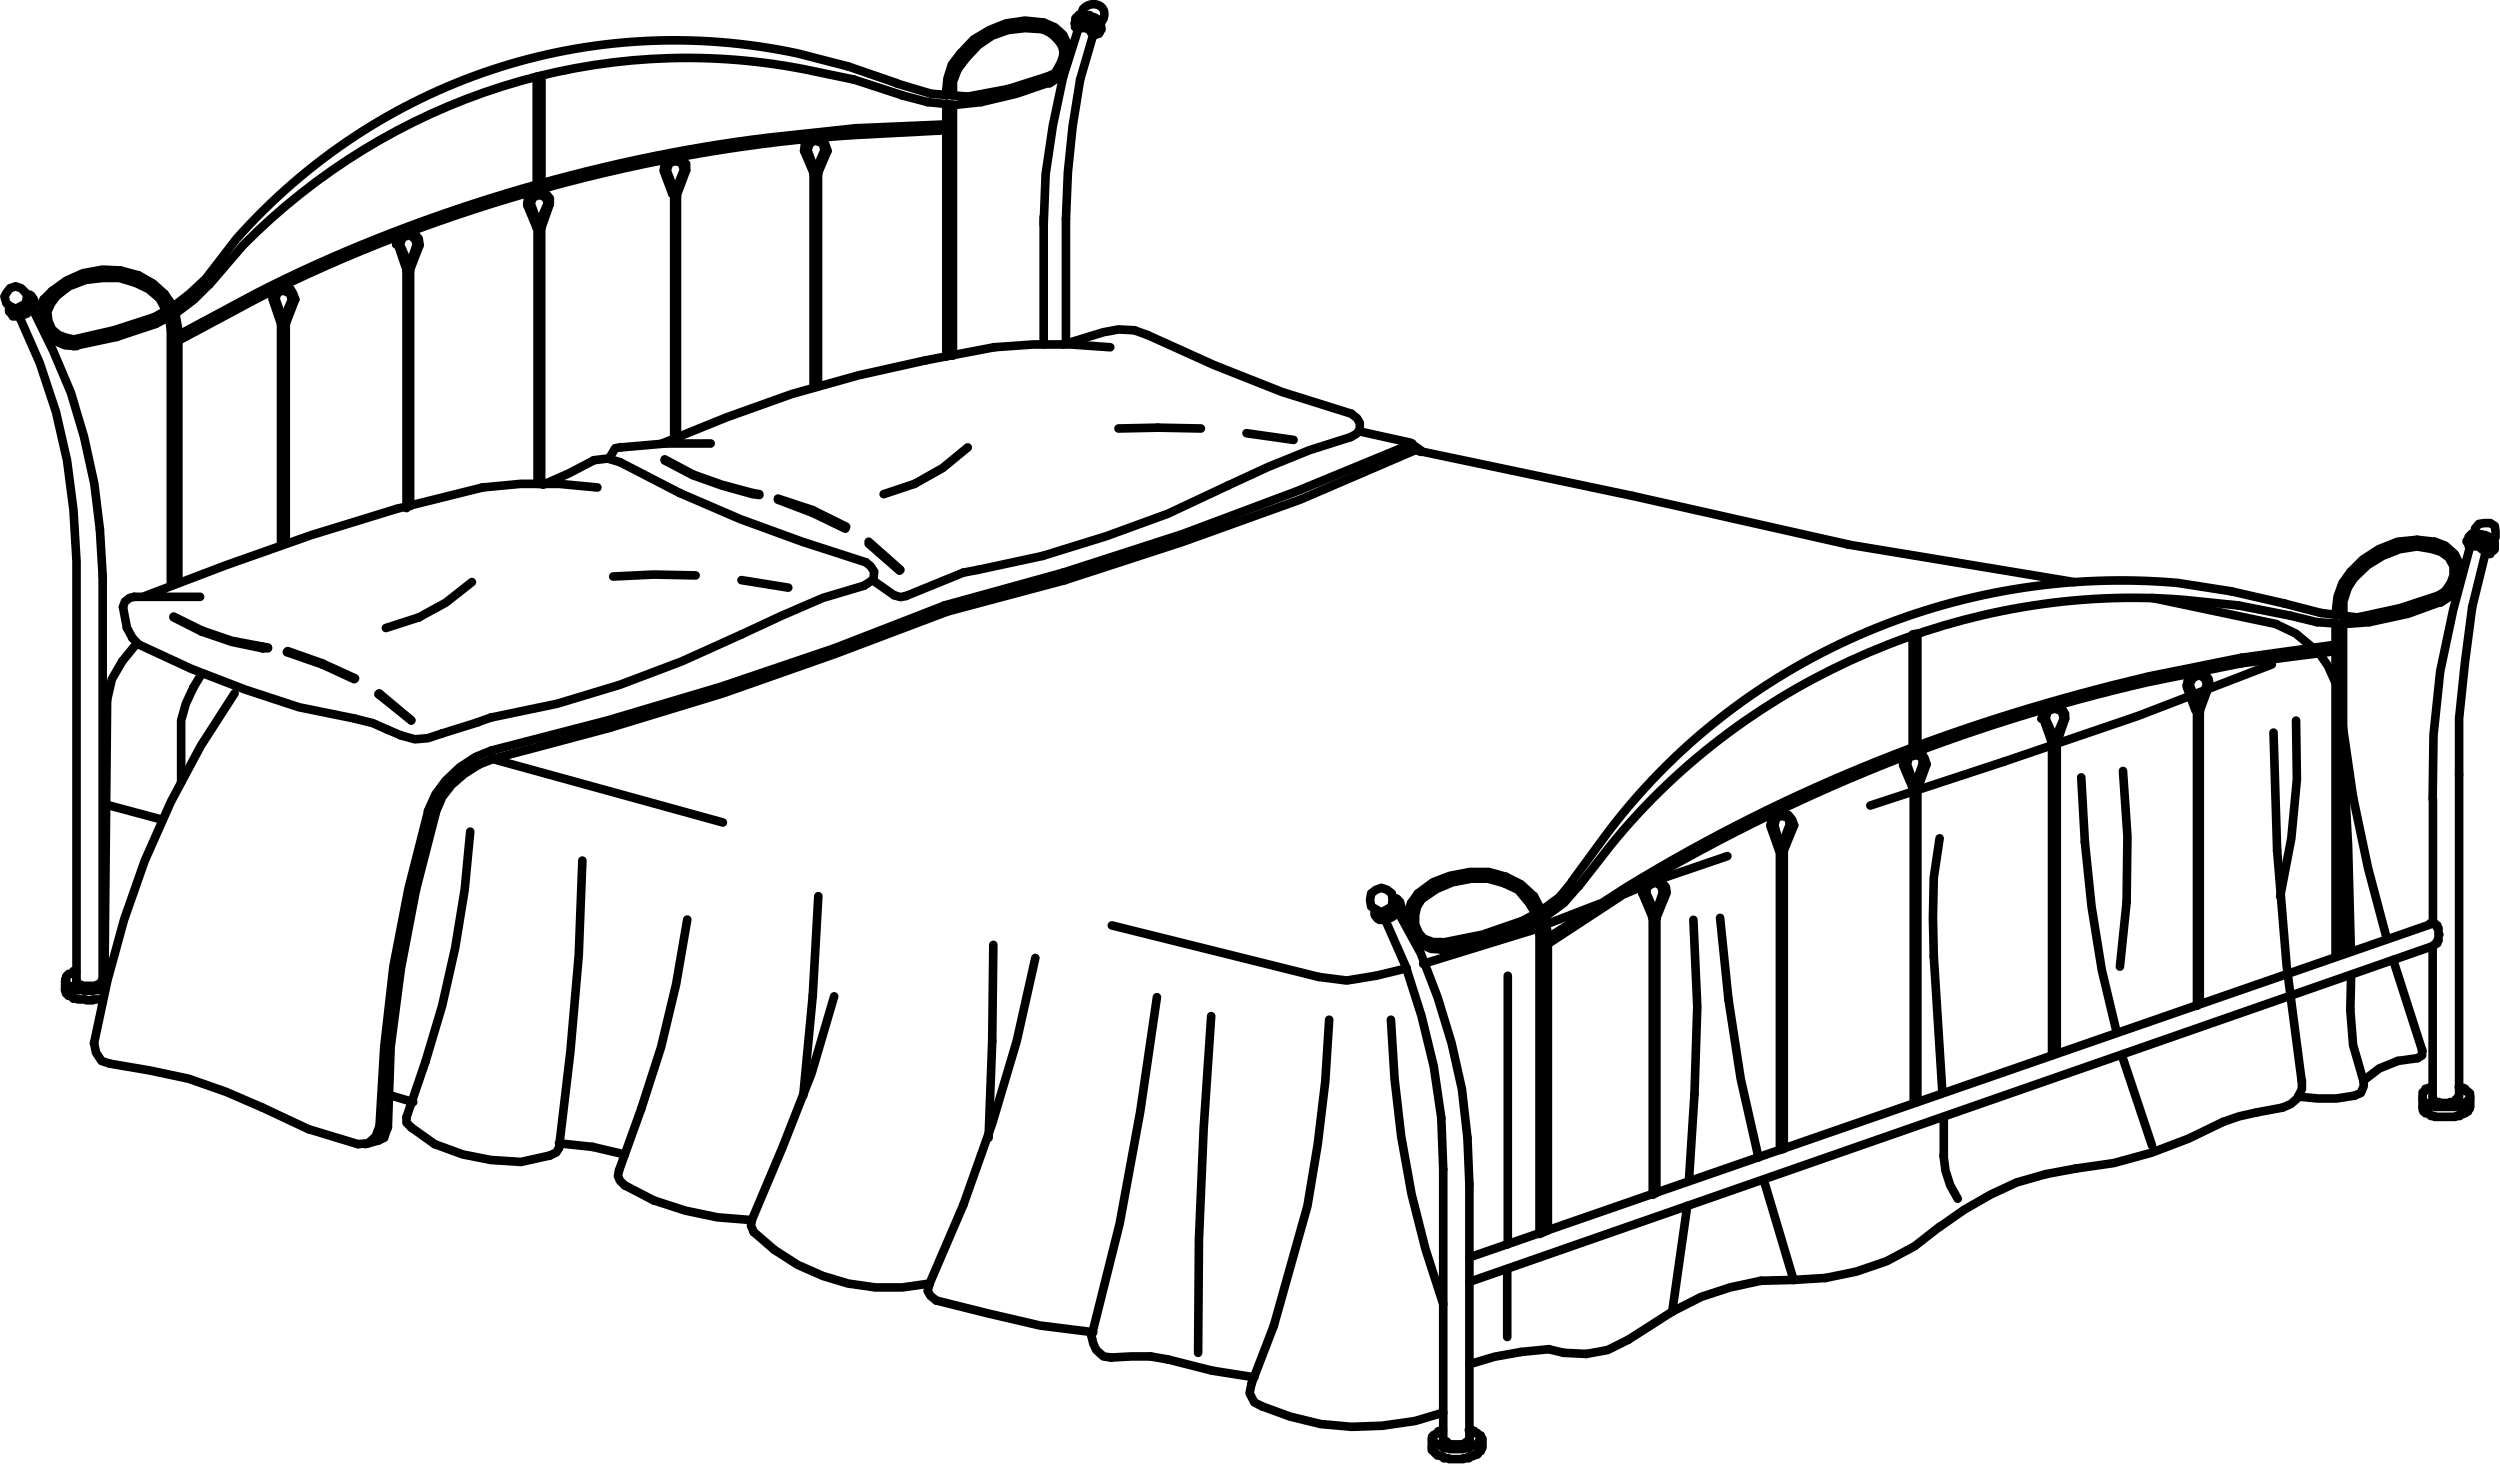 <?xml version="1.0" encoding="UTF-8"?><svg id="Livello_1" xmlns="http://www.w3.org/2000/svg" viewBox="0 0 89.85 52.61"><defs><style>.cls-1{fill:none;stroke:#000;stroke-linecap:round;stroke-linejoin:round;stroke-width:.31px;}</style></defs><line class="cls-1" x1="53.28" y1="51.71" x2="53.28" y2="52.02"/><line class="cls-1" x1="51.46" y1="52.02" x2="51.46" y2="51.71"/><path class="cls-1" d="M51.86,51.41h-.07l-.07,.03h-.03l-.03,.07h-.03v.03h-.03l-.07,.03v.03h-.03v.03h-.03v.13h.03v.03h.03v.07h.07v.03h.03v.03h.03l.03,.03h.1v.03h.1v.07h.2v.03h.5v-.03h.2v-.07h.13v-.03h.07v-.03h.1v-.03h.03v-.03h.03v-.07h.07v-.07h.03v-.03h-.03v-.1h-.07v-.03h-.03v-.03h-.03v-.03h-.1v-.07h-.07v-.03h-.13"/><path class="cls-1" d="M51.46,52.02v.1h.04v.03l.03,.03,.07,.07h.03v.03h.03v.03h.13v.03h.07l.03,.07h.17l.03,.03h.5v-.03h.2v-.07h.13v-.03h.07v-.03h.1v-.03h.03v-.07h.03v-.03h.07v-.07h.03v-.07"/><line class="cls-1" x1="52.81" y1="46.07" x2="87.44" y2="34"/><line class="cls-1" x1="87.44" y1="33.19" x2="52.81" y2="45.19"/><line class="cls-1" x1="80.55" y1="23.84" x2="83.94" y2="23.4"/><path class="cls-1" d="M80.55,23.84l-3.33,.67c-6.74,1.55-12.82,4.02-18.76,7.56l-2.82,1.85"/><line class="cls-1" x1="80.55" y1="23.64" x2="83.94" y2="23.17"/><path class="cls-1" d="M80.55,23.64l-3.33,.67c-6.79,1.61-12.79,3.93-18.76,7.57l-2.82,1.82"/><line class="cls-1" x1="80.45" y1="21.76" x2="82.33" y2="22.13"/><path class="cls-1" d="M80.45,21.76l-1.95-.2c-7.74-.63-15.68,2.76-20.58,8.78l-1.18,1.51"/><line class="cls-1" x1="80.18" y1="21.25" x2="82.1" y2="21.69"/><path class="cls-1" d="M80.18,21.25l-1.92-.3c-7.93-.69-15.82,2.7-20.58,9.11l-1.18,1.61"/><polyline class="cls-1" points="55.63 33.59 55.63 44.22 55.33 44.35 55.33 33.59"/><line class="cls-1" x1="52.74" y1="40.89" x2="52.81" y2="42.57"/><polyline class="cls-1" points="52.74 40.89 52.54 39.14 52.17 37.49 51.67 35.85 51.06 34.26 50.25 32.78"/><line class="cls-1" x1="51.8" y1="40.18" x2="51.87" y2="42.03"/><polyline class="cls-1" points="51.8 40.18 51.53 38.33 51.09 36.52 50.52 34.73 49.78 33.05"/><polyline class="cls-1" points="59.53 33.02 59.53 42.87 59.4 42.94 59.4 33.02"/><polyline class="cls-1" points="64.11 30.6 64.11 41.29 63.97 41.33 63.97 30.6"/><line class="cls-1" x1="52.81" y1="42.57" x2="52.81" y2="51.72"/><line class="cls-1" x1="51.87" y1="51.72" x2="51.87" y2="42.03"/><path class="cls-1" d="M51.87,51.72v.03h.03v.03l.07,.03h.03v.07h.07v.03h.54v-.03h.1v-.07h.07v-.03h.04v-.07"/><polyline class="cls-1" points="54.73 33.09 55.4 32.72 56.04 32.25 56.51 31.68"/><line class="cls-1" x1="55.53" y1="32.95" x2="54.79" y2="33.36"/><polyline class="cls-1" points="55.53 32.95 56.21 32.45 56.74 31.84"/><line class="cls-1" x1="55.13" y1="32.21" x2="55.4" y2="32.72"/><polyline class="cls-1" points="55.13 32.21 54.66 31.78 54.12 31.51"/><polyline class="cls-1" points="55.53 32.99 55.63 33.59 55.33 33.59 55.3 33.09 55.2 32.85 54.93 32.42 54.56 31.98 54.05 31.74"/><polyline class="cls-1" points="50.32 32.42 50.35 32.58 50.32 32.42 50.15 32.28 50.05 32.35 50.02 32.11 49.85 31.98 49.65 31.91 49.45 31.98 49.28 32.11 49.24 32.35 49.28 32.58 49.45 32.68 49.65 32.79 49.85 32.68 50.02 32.58 50.05 32.35"/><line class="cls-1" x1="50.93" y1="32.58" x2="51.09" y2="32.32"/><polyline class="cls-1" points="50.93 32.58 50.86 32.89 50.86 33.22 50.99 33.53 51.16 33.73 51.5 33.86 51.83 33.86"/><line class="cls-1" x1="50.72" y1="32.45" x2="50.96" y2="32.11"/><polyline class="cls-1" points="50.72 32.45 50.56 32.85 50.59 33.26 50.76 33.69 51.06 33.93 51.43 34.1 51.87 34.13"/><polyline class="cls-1" points="49.41 32.89 49.41 32.72 49.41 32.89 49.51 33.02 49.58 33.02 49.58 33.06 49.78 33.06 49.82 33.02 49.88 33.02 49.88 32.99 49.98 32.99 50.02 32.95 50.05 32.95 50.05 32.89 50.15 32.89 50.15 32.85 50.19 32.85 50.19 32.82 50.22 32.82 50.22 32.79 50.25 32.79 50.25 32.68 50.32 32.68 50.32 32.62 50.35 32.62 50.35 32.58"/><polyline class="cls-1" points="49.41 32.68 49.41 32.85 49.45 32.89 49.48 32.89 49.48 32.95 49.68 32.95 49.68 32.89 49.82 32.89 49.82 32.85 49.88 32.85 49.88 32.82 49.98 32.82 49.98 32.79 50.02 32.79 50.05 32.72 50.12 32.72 50.12 32.68 50.15 32.68 50.15 32.65 50.19 32.65 50.19 32.62 50.22 32.58 50.22 32.52 50.25 32.52 50.25 32.35 50.22 32.35 50.22 32.31 50.19 32.31 50.15 32.28 50.05 32.28"/><polyline class="cls-1" points="51.73 33.9 53.28 33.59 54.73 33.09"/><polyline class="cls-1" points="54.05 31.74 53.48 31.58 52.88 31.58 52.2 31.71 51.63 31.95 51.09 32.32"/><polyline class="cls-1" points="51.8 34.13 53.35 33.8 54.79 33.36"/><polyline class="cls-1" points="54.12 31.51 53.51 31.34 52.81 31.34 52.1 31.48 51.5 31.71 50.96 32.11"/><line class="cls-1" x1="59.03" y1="32.11" x2="59.03" y2="32.08"/><polyline class="cls-1" points="59.77 32.08 59.7 31.84 59.5 31.71 59.23 31.84 59.16 32.05"/><rect class="cls-1" x="59.4" y="32.99" width=".13" height=".03"/><polyline class="cls-1" points="59.53 32.99 59.9 32.08 59.87 31.88 59.7 31.68 59.5 31.61 59.23 31.68 59.06 31.84 59.03 32.08"/><polyline class="cls-1" points="59.77 32.05 59.5 32.85 59.4 32.99 59.03 32.11 59.16 32.08 59.5 32.85"/><polyline class="cls-1" points="64 30.47 64.34 29.59 64.48 29.66 64.11 30.57 64.11 30.6"/><polyline class="cls-1" points="63.63 29.69 63.63 29.66 63.63 29.69 63.94 30.57 63.97 30.6 64 30.47 63.77 29.66"/><polyline class="cls-1" points="64.34 29.66 64.27 29.39 64.04 29.32 63.84 29.39 63.77 29.66"/><polyline class="cls-1" points="64.48 29.66 64.41 29.46 64.27 29.29 64.04 29.19 63.84 29.22 63.67 29.39 63.64 29.66"/><line class="cls-1" x1="87.44" y1="28.72" x2="87.44" y2="33.19"/><line class="cls-1" x1="88.38" y1="27.84" x2="88.38" y2="39.41"/><polyline class="cls-1" points="68.91 39.61 68.91 28.42 68.78 28.42 68.78 39.64"/><polyline class="cls-1" points="83.94 34.37 83.94 22.43 84.21 22.43 84.21 34.27"/><polyline class="cls-1" points="79.06 36.08 79.06 25.56 78.96 25.56 78.96 36.15"/><polyline class="cls-1" points="73.92 37.86 73.92 26.73 73.75 26.73 73.75 37.93"/><polyline class="cls-1" points="87.43 39.41 87.43 34 87.47 34 87.47 33.96 87.51 33.96 87.51 33.93 87.54 33.93 87.54 33.9 87.6 33.9 87.6 33.8 87.64 33.8 87.64 33.59 87.67 33.59 87.64 33.59 87.64 33.36 87.6 33.36 87.6 33.26 87.54 33.26 87.54 33.22 87.51 33.22 87.51 33.19 87.33 33.19"/><line class="cls-1" x1="88.78" y1="39.41" x2="88.78" y2="39.78"/><line class="cls-1" x1="87.07" y1="39.78" x2="87.07" y2="39.44"/><path class="cls-1" d="M87.37,39.07h0l-.03,.03h-.07v.03h-.1v.07h-.03v.03h-.03l-.04,.03v.3l.04,.03,.03,.03h.03v.03h.1v.07h.07v.03h.16v.03h.74l.04-.03h.13v-.03h.13v-.07h.06v-.03h.04v-.03h.06v-.03h.03v-.07h.04v-.2h-.04v-.03h-.03v-.03h-.06v-.03h-.04v-.07h-.06v-.03h-.13v-.03h-.04"/><path class="cls-1" d="M87.07,39.75v.13l.03,.07,.04,.03h.03v.03h.1v.03h.06l.04,.07h.13v.03h.74l.03-.03h.13v-.07h.13v-.03h.07v-.03h.03v-.03h.07v-.07h.03v-.03h.03v-.1"/><path class="cls-1" d="M87.43,39.41v.1h.03l.04,.07h.03v.03h.13v.03h.4v-.03h.13v-.03h.07v-.07h.07v-.07h.03v-.03"/><polyline class="cls-1" points="69.24 27.47 69.18 27.27 69.08 27.1 68.87 27 68.61 27.07 68.44 27.21 68.4 27.47"/><polyline class="cls-1" points="69.11 27.47 69.08 27.21 68.87 27.14 68.6 27.21 68.54 27.47 68.81 28.25 68.77 28.38 68.77 28.42 68.77 28.38 68.4 27.51 68.4 27.47"/><polyline class="cls-1" points="68.91 28.38 68.91 28.42 68.91 28.38 69.24 27.47 69.11 27.44 68.81 28.25"/><polyline class="cls-1" points="68.91 26.8 68.91 22.77 68.74 22.8 68.74 26.84"/><polyline class="cls-1" points="79 25.42 79.33 24.58 79.4 24.62 79.07 25.52 79.07 25.56"/><polyline class="cls-1" points="78.59 24.68 78.59 24.62 78.59 24.68 78.9 25.52 78.96 25.56 79 25.42 78.7 24.62"/><polyline class="cls-1" points="74.19 25.79 73.85 26.57 73.92 26.7 74.22 25.83"/><polyline class="cls-1" points="73.92 26.7 73.92 26.73 73.75 26.73 73.75 26.7"/><polyline class="cls-1" points="73.45 25.86 73.38 25.83 73.45 25.86 73.75 26.7 73.85 26.57 73.52 25.83"/><polyline class="cls-1" points="74.19 25.83 74.09 25.56 73.85 25.46 73.59 25.56 73.52 25.83"/><polyline class="cls-1" points="74.22 25.83 74.22 25.66 74.12 25.49 73.96 25.36"/><polyline class="cls-1" points="79.34 24.62 79.24 24.38 79.03 24.25 78.8 24.38 78.7 24.58"/><polyline class="cls-1" points="79.41 24.62 79.38 24.41 79.24 24.21 79.04 24.18 78.8 24.21 78.64 24.38 78.6 24.62"/><polyline class="cls-1" points="89.53 19.84 89.5 19.91 89.32 19.91 89.53 19.84 89.66 19.74 89.66 19.54 89.63 19.47 89.69 19.3 89.69 19.1 89.66 18.9 89.5 18.8 89.29 18.8 89.09 18.83 88.95 19 88.92 19.2 88.82 19.2 88.72 19.3 88.72 19.54 88.79 19.67 88.79 19.64 88.75 19.64 88.75 19.61 88.72 19.61 88.72 19.54"/><line class="cls-1" x1="87.88" y1="21.25" x2="87.61" y2="21.42"/><polyline class="cls-1" points="87.88 21.25 88.08 20.95 88.18 20.68 88.18 20.35 88.01 20.04 87.74 19.84 87.44 19.74"/><polyline class="cls-1" points="87.71 21.66 88.08 21.42 88.35 21.08 88.45 20.72 88.42 20.31 88.22 19.91 87.88 19.61 87.51 19.47"/><polyline class="cls-1" points="84.48 20.55 84.19 20.95 84.01 21.45 83.95 21.99 83.95 21.96 83.95 22.13"/><line class="cls-1" x1="84.38" y1="21.12" x2="84.62" y2="20.75"/><polyline class="cls-1" points="84.38 21.12 84.22 21.62 84.22 22.16 84.22 22.13"/><polyline class="cls-1" points="85.16 22.36 86.54 22.06 87.75 21.62"/><polyline class="cls-1" points="87.45 19.74 86.87 19.64 86.24 19.74 85.63 19.98 85.09 20.31 84.63 20.75"/><line class="cls-1" x1="86.87" y1="19.4" x2="87.51" y2="19.47"/><polyline class="cls-1" points="86.87 19.4 86.17 19.47 85.49 19.74 84.92 20.11 84.48 20.55"/><polyline class="cls-1" points="84.72 22.19 86.24 21.86 87.68 21.39"/><path class="cls-1" d="M88.82,19.2h.37v.03h.13v.03h.07v.03h.06l.04,.07h.03v.03h.03v.03h.07v.03l.03,.07"/><path class="cls-1" d="M88.65,19.47v-.03h.07v-.03h.03v-.03h.4v.03h.13v.03h.07v.03h.03v.07h.1v.03h.03v.03l.04,.03v.03h.06v.13h-.06v.03l-.24,.07v-.1h-.04v-.03h-.03v-.03h-.06l-.04-.07h-.06v-.03h-.31v.03l-.6,2.25-.47,2.22-.24,2.29-.03,2.29"/><line class="cls-1" x1="88.85" y1="21.82" x2="89.32" y2="19.91"/><polyline class="cls-1" points="88.85 21.82 88.59 23.81 88.38 25.82 88.38 27.84"/><line class="cls-1" x1="83.27" y1="22.36" x2="82.33" y2="22.13"/><polyline class="cls-1" points="83.27 22.36 84.22 22.43 85.16 22.36"/><line class="cls-1" x1="83.41" y1="22.03" x2="82.1" y2="21.69"/><line class="cls-1" x1="83.41" y1="22.03" x2="84.72" y2="22.19"/><line class="cls-1" x1="49.45" y1="35.07" x2="50.56" y2="34.8"/><line class="cls-1" x1="58.66" y1="17.82" x2="66.43" y2="19.57"/><line class="cls-1" x1="58.66" y1="17.82" x2="50.86" y2="16.18"/><line class="cls-1" x1="54.66" y1="48.59" x2="55.67" y2="48.49"/><polyline class="cls-1" points="54.66 48.59 53.72 48.76 52.81 49.03"/><polyline class="cls-1" points="39.23 48.02 40.24 43.98 40.98 39.95 41.58 35.84"/><polyline class="cls-1" points="49.99 36.65 50.12 38.77 50.36 40.85 50.73 42.91 51.23 44.89 51.87 46.87"/><line class="cls-1" x1="45.78" y1="47.65" x2="44.98" y2="49.73"/><polyline class="cls-1" points="45.78 47.65 46.99 43.34 47.36 41.12 47.63 38.87 47.77 36.65"/><polyline class="cls-1" points="43.53 36.52 43.26 40.55 43.09 44.55 43.06 48.62"/><polyline class="cls-1" points="27.02 43.85 28.13 41.22 29.17 38.57 29.98 35.81"/><line class="cls-1" x1="23.05" y1="39.84" x2="22.25" y2="42.06"/><polyline class="cls-1" points="23.05 39.84 23.76 37.63 24.3 35.37 24.7 33.05"/><line class="cls-1" x1="35.66" y1="37.42" x2="35.53" y2="40.89"/><line class="cls-1" x1="35.66" y1="37.42" x2="35.7" y2="33.96"/><line class="cls-1" x1="29.21" y1="35.78" x2="28.87" y2="39.37"/><line class="cls-1" x1="29.21" y1="35.78" x2="29.41" y2="32.21"/><line class="cls-1" x1="34.62" y1="43.31" x2="33.41" y2="46.13"/><polyline class="cls-1" points="34.62 43.31 35.66 40.38 36.54 37.42 37.21 34.43"/><line class="cls-1" x1="15.29" y1="38.16" x2="14.61" y2="40.15"/><polyline class="cls-1" points="15.29 38.16 15.89 36.15 16.36 34.06 16.7 31.98 16.9 29.89"/><polyline class="cls-1" points="15.39 29.15 14.68 31.94 14.14 34.73 13.81 37.63 13.64 40.48"/><line class="cls-1" x1="14.95" y1="31.98" x2="15.66" y2="29.22"/><polyline class="cls-1" points="14.95 31.98 14.41 34.8 14.04 37.63 13.94 40.52"/><polyline class="cls-1" points="20.09 41.26 20.5 37.79 20.8 34.33 20.93 30.93"/><polyline class="cls-1" points="9.44 39.81 8.12 39.24 6.78 38.77 5.37 38.47 3.96 38.23"/><line class="cls-1" x1="21.3" y1="41.22" x2="22.45" y2="41.49"/><line class="cls-1" x1="21.3" y1="41.22" x2="20.09" y2="41.09"/><line class="cls-1" x1="15.62" y1="41.12" x2="14.78" y2="40.52"/><polyline class="cls-1" points="15.62 41.12 16.63 41.49 17.64 41.69 18.72 41.76 19.76 41.53"/><polyline class="cls-1" points="14.61 40.35 14.61 40.15 14.61 40.35 14.78 40.52"/><line class="cls-1" x1="11.08" y1="40.58" x2="9.44" y2="39.81"/><line class="cls-1" x1="11.08" y1="40.58" x2="12.86" y2="41.12"/><line class="cls-1" x1="14.04" y1="39.37" x2="14.85" y2="39.61"/><polyline class="cls-1" points="13.23 41.09 12.86 41.12 13.23 41.09 13.5 40.85 13.64 40.48 13.94 40.52 13.87 40.68"/><line class="cls-1" x1="13.6" y1="40.99" x2="13.13" y2="41.12"/><polyline class="cls-1" points="13.6 40.99 13.81 40.89 13.87 40.68"/><polyline class="cls-1" points="19.76 41.53 19.99 41.42 20.09 41.26"/><polyline class="cls-1" points="33.65 46.74 35.53 47.21 37.38 47.64 39.29 47.88"/><line class="cls-1" x1="27.83" y1="44.92" x2="27.09" y2="44.28"/><polyline class="cls-1" points="27.83 44.92 28.67 45.46 29.58 45.86 30.48 46.13 31.46 46.27 32.43 46.27 33.41 46.13"/><polyline class="cls-1" points="26.99 44.05 27.02 43.85 26.99 44.05 27.09 44.28"/><line class="cls-1" x1="23.49" y1="43.14" x2="22.45" y2="42.6"/><polyline class="cls-1" points="23.49 43.14 24.63 43.51 25.78 43.75 27.02 43.85"/><polyline class="cls-1" points="22.21 42.27 22.25 42.06 22.21 42.27 22.28 42.43 22.45 42.6"/><polyline class="cls-1" points="33.41 46.13 33.34 46.4 33.44 46.57 33.65 46.74"/><line class="cls-1" x1="41.35" y1="48.75" x2="41.98" y2="48.86"/><polyline class="cls-1" points="41.35 48.75 40.67 48.75 39.93 48.79"/><polyline class="cls-1" points="39.29 48.28 39.23 48.02 39.29 48.28 39.4 48.52 39.66 48.75 39.93 48.79"/><polyline class="cls-1" points="45.35 50.54 46.36 50.91 47.46 51.18 48.57 51.28 49.68 51.24 50.86 51.07 51.87 50.77"/><polyline class="cls-1" points="44.91 50.07 44.98 49.73 44.91 50.07 45.08 50.4 45.35 50.54"/><line class="cls-1" x1="43.56" y1="49.26" x2="41.98" y2="48.86"/><line class="cls-1" x1="43.56" y1="49.26" x2="45.08" y2="49.5"/><path class="cls-1" d="M34.02,4.68l-3.26,.17c-7.26,.45-15.04,2.59-21.52,5.88l-2.82,1.51"/><line class="cls-1" x1="30.75" y1="4.61" x2="34.02" y2="4.47"/><path class="cls-1" d="M30.75,4.61l-3.16,.34c-6.13,.74-12.86,2.76-18.36,5.58l-2.82,1.51"/><line class="cls-1" x1="30.49" y1="2.39" x2="32.23" y2="2.99"/><path class="cls-1" d="M30.49,2.39l-1.82-.47c-7.49-1.6-15.08,.94-20.17,6.66l-1.14,1.48"/><line class="cls-1" x1="30.69" y1="2.86" x2="32.44" y2="3.43"/><path class="cls-1" d="M30.69,2.86l-1.78-.37c-7.38-1.44-14.89,.99-20.17,6.32l-1.21,1.41"/><polyline class="cls-1" points="17.67 26.97 21.84 25.89 25.91 24.68 29.98 23.3 33.95 21.76"/><line class="cls-1" x1="21.91" y1="26.16" x2="17.74" y2="27.27"/><polyline class="cls-1" points="21.91 26.16 25.98 24.92 30.02 23.5 34.02 21.99"/><line class="cls-1" x1="25.98" y1="29.56" x2="17.67" y2="27.27"/><polyline class="cls-1" points="17.64 25.79 20.03 25.29 22.28 24.61 24.5 23.77 26.65 22.8"/><polyline class="cls-1" points="22.28 16.61 21.84 16.48 21.34 16.54"/><polyline class="cls-1" points="22.11 16.11 22.32 16.07 22.11 16.11 22.01 16.28 21.91 16.44"/><polyline class="cls-1" points="19.46 6.59 19.46 2.73 19.29 2.76 19.29 6.63"/><line class="cls-1" x1="6.21" y1="11.03" x2="5.54" y2="11.4"/><polyline class="cls-1" points="6.21 11.03 6.81 10.56 7.35 10.06"/><line class="cls-1" x1="6.31" y1="11.27" x2="5.6" y2="11.64"/><polyline class="cls-1" points="6.31 11.27 6.98 10.76 7.52 10.22"/><line class="cls-1" x1="14.25" y1="18.29" x2="17.34" y2="17.52"/><polyline class="cls-1" points="14.25 18.29 11.19 19.23 8.13 20.31 5.13 21.45 4.83 21.45 7.19 21.45"/><polyline class="cls-1" points="8.43 24.92 7.22 26.8 6.14 28.82 5.2 30.94 4.46 33.05 3.86 35.24 3.38 37.49"/><polyline class="cls-1" points="5 23.17 6.88 24.04 8.8 24.78 10.75 25.42 12.77 25.83"/><line class="cls-1" x1="6.95" y1="24.71" x2="7.25" y2="24.21"/><polyline class="cls-1" points="6.95 24.71 6.68 25.29 6.51 25.89 6.51 28.11"/><line class="cls-1" x1="7.25" y1="22.7" x2="6.24" y2="22.19"/><polyline class="cls-1" points="7.25 22.7 8.33 23.07 9.44 23.3"/><line class="cls-1" x1="7.25" y1="22.66" x2="6.24" y2="22.16"/><polyline class="cls-1" points="7.25 22.66 8.33 23.03 9.44 23.24"/><line class="cls-1" x1="3.69" y1="20.71" x2="3.69" y2="35.24"/><polyline class="cls-1" points="2.75 35.24 2.75 20.18 2.64 18.33 2.41 16.55 2.01 14.8 1.43 13.05 .69 11.37"/><line class="cls-1" x1="3.59" y1="19.03" x2="3.69" y2="20.71"/><polyline class="cls-1" points="3.59 19.03 3.39 17.39 3.02 15.7 2.55 14.12 1.91 12.61 1.17 11.1"/><polyline class="cls-1" points=".46 11.33 .46 11.37 .69 11.37 .69 11.33 .8 11.33 .8 11.3 .9 11.3 .9 11.27 .97 11.27 .97 11.2 1 11.2 1 11.17 1.1 11.17 1.1 11.13 1.13 11.13 1.13 11.1 1.17 11.03 1.17 11 1.2 11 1.2 10.93 1.27 10.9"/><polyline class="cls-1" points=".33 11 .33 11.17 .36 11.17 .36 11.2 .43 11.2 .43 11.27 .56 11.27 .56 11.2 .73 11.2 .73 11.17 .8 11.17 .8 11.13 .9 11.13 .9 11.1 .93 11.1 .97 11.03 1 11.03 1 11 1.07 11 1.07 10.96 1.1 10.96 1.1 10.9 1.13 10.9 1.13 10.8 1.17 10.8 1.17 10.73 1.13 10.66 1.13 10.63 1.07 10.63 1.07 10.59 .97 10.59"/><polyline class="cls-1" points="6.14 11.87 6.14 21.05 6.41 20.92 6.41 11.87"/><line class="cls-1" x1="4.19" y1="12.11" x2="2.64" y2="12.44"/><line class="cls-1" x1="4.19" y1="12.11" x2="5.6" y2="11.64"/><line class="cls-1" x1="4.09" y1="11.87" x2="2.61" y2="12.21"/><line class="cls-1" x1="4.09" y1="11.87" x2="5.54" y2="11.4"/><polyline class="cls-1" points="4.86 10.16 4.29 9.99 3.69 9.99 3.08 10.06 2.48 10.29 2.04 10.63"/><line class="cls-1" x1="4.33" y1="9.72" x2="4.96" y2="9.89"/><polyline class="cls-1" points="4.33 9.72 3.69 9.69 2.98 9.82 2.38 10.09 1.87 10.46 2.04 10.63 1.84 10.9 1.7 11.2 1.74 11.54 1.87 11.84 2.11 12.04 2.38 12.14 2.71 12.21"/><line class="cls-1" x1="1.57" y1="10.76" x2="1.87" y2="10.46"/><polyline class="cls-1" points="1.57 10.76 1.47 11.17 1.5 11.57 1.67 11.94 1.94 12.24 2.34 12.41 2.75 12.44"/><polygon class="cls-1" points=".97 10.66 .93 10.53 .76 10.36 .56 10.29 .36 10.36 .23 10.53 .16 10.66 .23 10.9 .36 11 .56 11.1 .76 11 .93 10.9 .97 10.66"/><polyline class="cls-1" points=".33 11.03 .33 11.2 .46 11.33"/><polyline class="cls-1" points="1.27 10.9 1.2 10.73 1.07 10.63"/><line class="cls-1" x1="5.91" y1="10.56" x2="6.24" y2="11.03"/><polyline class="cls-1" points="5.91 10.56 5.5 10.19 4.97 9.89"/><line class="cls-1" x1="5.74" y1="10.73" x2="5.97" y2="11.17"/><polyline class="cls-1" points="5.74 10.73 5.34 10.39 4.86 10.16"/><polyline class="cls-1" points="6.08 11.4 6.14 11.87 6.41 11.87 6.31 11.3"/><path class="cls-1" d="M2.74,35.24v.03h.03v.07l.03,.03h.03v.03h.1v.03h.54v-.03h.07v-.03h.03l.07-.03v-.07h.03v-.03"/><line class="cls-1" x1="3.75" y1="35.61" x2="3.85" y2="25.15"/><path class="cls-1" d="M2.34,35.57v.03h.03v.1h.03v.03h.03v.03h.03v.03h.1v.03h.07v.07h.17v.03h.27l.03,.03h.24v-.03h.3v-.03h.03"/><path class="cls-1" d="M2.74,34.9h-.1v.07h-.07v.03h-.1v.03h-.03v.03h-.03v.03h-.03v.1h-.03v.07h.03v.1h.03v.03h.03v.03h.03v.03h.1v.07h.07v.03h.14v.03h.23v.03h.07c.29,.02,.29-.03,.51-.03h.07v-.03h.1"/><line class="cls-1" x1="2.34" y1="35.57" x2="2.34" y2="35.24"/><line class="cls-1" x1="4.39" y1="23.77" x2="4.82" y2="23.24"/><polyline class="cls-1" points="4.39 23.77 4.02 24.41 3.85 25.15"/><line class="cls-1" x1="3.82" y1="28.92" x2="5.83" y2="29.46"/><line class="cls-1" x1="4.76" y1="22.93" x2="4.56" y2="22.56"/><line class="cls-1" x1="4.76" y1="22.93" x2="4.99" y2="23.17"/><line class="cls-1" x1="4.56" y1="22.56" x2="4.42" y2="21.82"/><polyline class="cls-1" points="3.38 37.49 3.45 37.83 3.65 38.13 3.95 38.23"/><polyline class="cls-1" points="4.66 21.49 4.82 21.45 4.66 21.49 4.49 21.62 4.42 21.82"/><line class="cls-1" x1="10.1" y1="19.57" x2="10.1" y2="11.67"/><line class="cls-1" x1="10.27" y1="11.33" x2="10.27" y2="19.54"/><polyline class="cls-1" points="14.61 18.26 14.61 9.72 14.74 9.72 14.74 18.19"/><polyline class="cls-1" points="14.71 9.55 14.98 8.78 15.08 8.81 14.74 9.69 14.74 9.72"/><polyline class="cls-1" points="14.31 8.81 14.24 8.78 14.31 8.81 14.61 9.69 14.61 9.72 14.71 9.55 14.37 8.78"/><polyline class="cls-1" points="14.98 8.78 14.91 8.58 14.71 8.44 14.47 8.54 14.37 8.78"/><polyline class="cls-1" points="15.08 8.81 15.05 8.58 14.91 8.41 14.71 8.34 14.47 8.41 14.34 8.58 14.24 8.78"/><polyline class="cls-1" points="10.51 10.73 10.17 11.5 10.27 11.64 10.61 10.76"/><line class="cls-1" x1="10.27" y1="11.64" x2="10.27" y2="11.67"/><polyline class="cls-1" points="9.8 10.76 9.8 10.73 9.8 10.76 10.1 11.64 10.1 11.67 10.17 11.5 9.9 10.73"/><polyline class="cls-1" points="10.47 10.73 10.44 10.56 10.17 10.43 9.97 10.53 9.9 10.73"/><polyline class="cls-1" points="10.61 10.76 10.54 10.56 10.44 10.39 10.17 10.29 9.97 10.39 9.84 10.56 9.8 10.73"/><polyline class="cls-1" points="19.45 8.21 19.45 17.39 19.32 17.39 19.32 8.21"/><polyline class="cls-1" points="19.76 7.33 19.76 7.13 19.62 6.96 19.38 6.9 19.15 6.93 18.98 7.1 18.95 7.33 18.95 7.37 19.28 8.17"/><line class="cls-1" x1="18.95" y1="7.37" x2="18.95" y2="7.33"/><polyline class="cls-1" points="19.28 8.17 19.32 8.21 19.45 8.21"/><polyline class="cls-1" points="19.69 7.33 19.62 7.1 19.38 7 19.15 7.1 19.08 7.3 19.08 7.33 19.35 8.07 19.69 7.3 19.76 7.33 19.45 8.21"/><line class="cls-1" x1="21.91" y1="16.44" x2="21.91" y2="16.48"/><polyline class="cls-1" points="21.47 17.52 20.09 17.39 18.71 17.39 17.33 17.52"/><polyline class="cls-1" points="19.52 17.42 20.43 17.02 21.33 16.55"/><polyline class="cls-1" points="17.67 26.97 17.1 27.2 16.53 27.57 16.02 28.05 15.65 28.55 15.38 29.15"/><line class="cls-1" x1="15.89" y1="26.36" x2="17.17" y2="25.96"/><line class="cls-1" x1="17.23" y1="27.47" x2="17.74" y2="27.27"/><polyline class="cls-1" points="17.23 27.47 16.69 27.81 16.23 28.21 15.89 28.65 15.65 29.22"/><polyline class="cls-1" points="13.94 26.23 13.4 25.99 12.76 25.83"/><line class="cls-1" x1="13.6" y1="24.95" x2="14.78" y2="25.89"/><line class="cls-1" x1="14.41" y1="26.43" x2="13.94" y2="26.23"/><polyline class="cls-1" points="14.41 26.43 14.91 26.57 15.38 26.53 15.89 26.36"/><line class="cls-1" x1="9.63" y1="23.3" x2="9.43" y2="23.3"/><line class="cls-1" x1="11.58" y1="23.88" x2="12.73" y2="24.41"/><line class="cls-1" x1="11.58" y1="23.88" x2="10.31" y2="23.44"/><line class="cls-1" x1="9.63" y1="23.27" x2="9.43" y2="23.24"/><line class="cls-1" x1="11.58" y1="23.84" x2="12.76" y2="24.38"/><line class="cls-1" x1="11.58" y1="23.84" x2="10.34" y2="23.4"/><line class="cls-1" x1="13.63" y1="24.92" x2="14.78" y2="25.89"/><line class="cls-1" x1="17.16" y1="25.96" x2="17.64" y2="25.79"/><line class="cls-1" x1="15.05" y1="22.19" x2="13.87" y2="22.57"/><polyline class="cls-1" points="15.05 22.19 16.02 21.66 16.96 20.92"/><polyline class="cls-1" points="34.01 12.81 34.01 3.77 34.25 3.77 34.25 12.78"/><line class="cls-1" x1="38.21" y1="2.76" x2="38.75" y2="1.05"/><polyline class="cls-1" points="38.21 2.76 37.84 4.51 37.58 6.26 37.51 8.07"/><line class="cls-1" x1="38.82" y1="2.86" x2="39.29" y2="1.25"/><polyline class="cls-1" points="38.82 2.86 38.55 4.54 38.38 6.19 38.31 7.87"/><line class="cls-1" x1="37.47" y1="19.98" x2="35.15" y2="20.48"/><polyline class="cls-1" points="37.47 19.98 39.76 19.27 41.98 18.46 44.13 17.45"/><polyline class="cls-1" points="39.9 12.48 38.48 12.38 37.14 12.38 35.73 12.48"/><line class="cls-1" x1="38.21" y1="20.58" x2="33.94" y2="21.76"/><polyline class="cls-1" points="38.21 20.58 42.48 19.2 46.59 17.66 50.76 15.94"/><line class="cls-1" x1="38.28" y1="20.85" x2="34.01" y2="21.99"/><polyline class="cls-1" points="38.28 20.85 42.52 19.47 46.72 17.96 50.86 16.18"/><polyline class="cls-1" points="29.4 6.22 29.74 5.42 29.64 5.38 29.3 6.16 29.24 6.22 28.9 5.42 29.03 5.42 29.3 6.16"/><polyline class="cls-1" points="24.6 6.12 24.49 5.85 24.29 5.79 24.06 5.85 23.96 6.12"/><polyline class="cls-1" points="24.66 6.12 24.66 5.89 24.49 5.75 24.29 5.65 24.06 5.69 23.89 5.85 23.86 6.12"/><polyline class="cls-1" points="24.23 7 24.23 15.77 24.33 15.71 24.33 7.07"/><polyline class="cls-1" points="29.24 6.26 29.24 13.92 29.4 13.89 29.4 6.26"/><polygon class="cls-1" points="23.86 6.16 23.86 6.12 23.96 6.12 24.26 6.9 24.16 6.96 23.86 6.16"/><line class="cls-1" x1="24.16" y1="6.96" x2="24.23" y2="7"/><polyline class="cls-1" points="29.4 6.26 29.4 6.22 29.24 6.22 29.24 6.26"/><polyline class="cls-1" points="24.66 6.12 24.33 7 24.33 7.06 24.26 6.89 24.6 6.06"/><polyline class="cls-1" points="29.74 5.42 29.67 5.21 29.57 5.01 29.37 4.95 29.1 5.01 28.93 5.15 28.9 5.42"/><polyline class="cls-1" points="29.64 5.42 29.57 5.15 29.3 5.05 29.1 5.15 29.03 5.38"/><line class="cls-1" x1="24.43" y1="17.72" x2="22.28" y2="16.61"/><polyline class="cls-1" points="24.43 17.72 26.61 18.66 28.83 19.47 31.12 20.21"/><line class="cls-1" x1="33.27" y1="12.95" x2="35.73" y2="12.48"/><polyline class="cls-1" points="33.27 12.95 30.85 13.49 28.46 14.16 26.11 15 23.79 15.94"/><line class="cls-1" x1="29.2" y1="18.33" x2="30.41" y2="18.93"/><line class="cls-1" x1="29.2" y1="18.33" x2="27.96" y2="17.92"/><line class="cls-1" x1="29.2" y1="18.43" x2="30.38" y2="19"/><line class="cls-1" x1="29.2" y1="18.43" x2="27.96" y2="17.96"/><polyline class="cls-1" points="25 20.68 23.49 20.65 22.04 20.72"/><line class="cls-1" x1="23.92" y1="15.94" x2="25.54" y2="15.94"/><line class="cls-1" x1="23.92" y1="15.94" x2="22.31" y2="16.08"/><polyline class="cls-1" points="23.89 16.55 24.9 17.08 25.94 17.45 27.05 17.76 27.29 17.79 27.29 17.76 27.05 17.72"/><line class="cls-1" x1="24.9" y1="17.05" x2="23.89" y2="16.51"/><polyline class="cls-1" points="24.9 17.05 25.94 17.42 27.05 17.72"/><line class="cls-1" x1="26.65" y1="20.85" x2="28.33" y2="21.12"/><line class="cls-1" x1="34.62" y1="20.58" x2="35.15" y2="20.48"/><line class="cls-1" x1="32.87" y1="17.39" x2="31.76" y2="17.76"/><polyline class="cls-1" points="32.87 17.39 33.88 16.82 34.78 16.08"/><polyline class="cls-1" points="32.33 20.51 31.22 19.54 31.22 19.47 32.36 20.48"/><polyline class="cls-1" points="32.36 21.46 32.13 21.39 32.36 21.46 32.56 21.42"/><polyline class="cls-1" points="31.25 20.92 31.05 21.05 31.25 20.92 31.39 20.82 31.42 20.55 31.29 20.35 31.12 20.21"/><line class="cls-1" x1="32.56" y1="21.42" x2="34.62" y2="20.58"/><line class="cls-1" x1="32.13" y1="21.39" x2="31.46" y2="20.92"/><polyline class="cls-1" points="31.05 21.05 29.57 21.49 28.09 22.13 26.65 22.8"/><line class="cls-1" x1="37.51" y1="12.38" x2="37.51" y2="7.8"/><line class="cls-1" x1="38.31" y1="7.87" x2="38.31" y2="12.31"/><line class="cls-1" x1="41.61" y1="15.37" x2="43.16" y2="15.4"/><line class="cls-1" x1="41.61" y1="15.37" x2="40.2" y2="15.4"/><line class="cls-1" x1="40.77" y1="11.87" x2="41.24" y2="12.04"/><polyline class="cls-1" points="40.77 11.87 40.2 11.84 39.66 11.94 38.21 12.38"/><polyline class="cls-1" points="41.24 12.04 43.63 13.12 46.08 14.09 48.57 14.87"/><polyline class="cls-1" points="48.54 15.71 47.06 16.18 45.58 16.78 44.13 17.45"/><polyline class="cls-1" points="48.54 15.71 48.74 15.6 48.87 15.44 48.87 15.2 48.77 15.03 48.57 14.87"/><line class="cls-1" x1="48.84" y1="15.5" x2="50.69" y2="15.91"/><polyline class="cls-1" points="51.06 16.18 51.06 16.24 51.06 16.18 50.86 16.04 50.62 15.91"/><line class="cls-1" x1="46.49" y1="15.81" x2="44.8" y2="15.57"/><line class="cls-1" x1="47.39" y1="35.11" x2="39.96" y2="33.26"/><polyline class="cls-1" points="47.39 35.11 48.4 35.24 49.44 35.07"/><polyline class="cls-1" points="37.51 .81 36.84 .74 36.16 .84 35.56 1.08 34.99 1.42 34.52 1.92"/><polyline class="cls-1" points="35.26 3.67 36.53 3.37 37.81 2.93"/><line class="cls-1" x1="36.23" y1="3.2" x2="34.79" y2="3.47"/><line class="cls-1" x1="36.23" y1="3.2" x2="37.71" y2="2.73"/><polyline class="cls-1" points="37.48 1.05 36.84 1.01 36.23 1.08 35.66 1.28 35.16 1.62 34.72 2.09 34.52 1.92 34.21 2.32 34.05 2.83 34.01 3.27"/><line class="cls-1" x1="34.42" y1="2.49" x2="34.72" y2="2.09"/><polyline class="cls-1" points="34.42 2.49 34.25 2.93 34.25 3.43"/><line class="cls-1" x1="33.47" y1="3.37" x2="32.23" y2="3"/><line class="cls-1" x1="33.47" y1="3.37" x2="34.79" y2="3.47"/><line class="cls-1" x1="34.01" y1="3.43" x2="34.01" y2="3.23"/><line class="cls-1" x1="33.34" y1="3.67" x2="32.43" y2="3.43"/><polyline class="cls-1" points="33.34 3.67 34.31 3.77 35.26 3.67"/><polyline class="cls-1" points="39.49 1.21 39.39 1.21 39.39 1.25 39.29 1.25"/><path class="cls-1" d="M38.79,.54h.37v.07h.14v.03h.07v.03h.03v.03h.1v.03h.03v.07h.03v.07"/><path class="cls-1" d="M38.62,.84l.03-.03v-.07h.03v-.03h.44v.03h.1v.07h.1v.03h.03v.03h.03l.07,.03h.03v.1h.03v.17l-.23,.07v-.07h-.07v-.07h-.03v-.03h-.03v-.03h-.07v-.03h-.34v0h-.07v-.03h-.03v-.1"/><path class="cls-1" d="M39.56,.84l.1-.17c.18-.52-.46-.68-.74-.34l-.07,.2h-.07l-.13,.13v.2"/><polyline class="cls-1" points="39.59 1.05 39.49 1.21 39.59 1.05 39.56 .88"/><line class="cls-1" x1="38.08" y1="2.76" x2="37.71" y2="3"/><polyline class="cls-1" points="38.08 2.76 38.28 2.46 38.42 2.02 38.38 1.62 38.21 1.25 37.91 .98 37.51 .81"/><path class="cls-1" d="M37.64,2.76l.27-.13c.38-.6,.49-.93-.17-1.45l-.27-.13"/><polyline class="cls-1" points="84.62 39.38 84.85 39.28 84.95 39.04 84.95 38.84"/><line class="cls-1" x1="74.93" y1="30.26" x2="74.8" y2="27.94"/><polyline class="cls-1" points="74.93 30.26 75.17 32.58 75.54 34.87 76.07 37.09"/><line class="cls-1" x1="69.86" y1="40.15" x2="69.86" y2="41.53"/><polyline class="cls-1" points="82.03 39.81 82.33 39.68 82.56 39.48 82.73 39.14 82.73 38.84"/><line class="cls-1" x1="62.12" y1="35.91" x2="61.82" y2="32.99"/><polyline class="cls-1" points="62.12 35.91 62.56 38.77 63.2 41.6"/><line class="cls-1" x1="60.64" y1="43.34" x2="60.1" y2="47.14"/><line class="cls-1" x1="54.19" y1="44.72" x2="54.19" y2="35.07"/><polyline class="cls-1" points="82.59 39.41 83.3 39.48 83.97 39.48 84.61 39.38"/><line class="cls-1" x1="65.61" y1="45.93" x2="64.47" y2="46"/><polyline class="cls-1" points="65.61 45.93 66.72 45.7 67.8 45.33 68.81 44.79 69.72 44.08"/><line class="cls-1" x1="56.2" y1="48.62" x2="55.66" y2="48.49"/><line class="cls-1" x1="58.52" y1="48.15" x2="60.1" y2="47.14"/><line class="cls-1" x1="63.29" y1="46.03" x2="64.47" y2="46"/><polyline class="cls-1" points="63.29 46.03 62.18 46.27 61.14 46.61 60.1 47.14"/><line class="cls-1" x1="57.01" y1="48.66" x2="56.2" y2="48.62"/><polyline class="cls-1" points="57.01 48.66 57.78 48.52 58.52 48.15"/><polyline class="cls-1" points="74.59 42 75.97 41.8 77.32 41.43 78.66 40.92 79.9 40.32"/><polyline class="cls-1" points="69.85 41.53 69.92 42.07 70.09 42.6 70.36 43.08"/><line class="cls-1" x1="73.52" y1="42.2" x2="74.59" y2="42"/><polyline class="cls-1" points="73.52 42.2 72.47 42.5 71.53 42.94 70.59 43.48 69.72 44.09"/><line class="cls-1" x1="81.11" y1="39.98" x2="82.02" y2="39.81"/><polyline class="cls-1" points="81.11 39.98 80.48 40.12 79.9 40.32"/><polyline class="cls-1" points="83.93 24.52 83.67 23.94 83.33 23.44"/><line class="cls-1" x1="72.03" y1="27.37" x2="67.22" y2="28.95"/><polyline class="cls-1" points="72.03 27.37 76.84 25.73 81.65 23.88"/><line class="cls-1" x1="81.81" y1="22.43" x2="77.34" y2="21.49"/><line class="cls-1" x1="62.08" y1="30.77" x2="59.62" y2="31.61"/><line class="cls-1" x1="76.43" y1="32.42" x2="76.19" y2="34.74"/><polyline class="cls-1" points="76.43 32.42 76.46 30.06 76.3 27.71"/><polyline class="cls-1" points="69.71 30.13 69.5 31.54 69.47 32.99 69.5 34.37"/><line class="cls-1" x1="81.84" y1="30.57" x2="81.71" y2="26.33"/><polyline class="cls-1" points="81.84 30.57 82.18 34.7 82.72 38.84"/><polyline class="cls-1" points="81.95 32.22 82.35 30.13 82.55 28.01 82.52 25.9"/><polyline class="cls-1" points="84.47 36.29 84.57 37.56 84.94 38.84"/><line class="cls-1" x1="86.18" y1="38.13" x2="86.89" y2="38.03"/><polyline class="cls-1" points="86.18 38.13 85.51 38.4 84.94 38.84"/><line class="cls-1" x1="84.47" y1="36.29" x2="84.5" y2="35.04"/><line class="cls-1" x1="84.57" y1="28.65" x2="84.2" y2="26.1"/><polyline class="cls-1" points="84.57 28.65 85.11 31.21 85.78 33.73"/><polyline class="cls-1" points="86.89 38.03 87.05 37.93 87.05 37.73"/><line class="cls-1" x1="54.98" y1="33.46" x2="51.15" y2="34.64"/><line class="cls-1" x1="54.17" y1="45.63" x2="54.17" y2="48.05"/><polyline class="cls-1" points="54.98 33.46 55.32 33.36 55.55 33.23 57.47 32.49"/><line class="cls-1" x1="60.9" y1="39.31" x2="60.7" y2="42.44"/><polyline class="cls-1" points="60.9 39.31 61 36.18 60.86 33.06"/><line class="cls-1" x1="63.39" y1="42.41" x2="64.46" y2="46"/><line class="cls-1" x1="59.05" y1="31.85" x2="58.41" y2="32.12"/><line class="cls-1" x1="76.26" y1="37.93" x2="77.34" y2="41.16"/><line class="cls-1" x1="69.81" y1="39.28" x2="69.5" y2="34.37"/><line class="cls-1" x1="73.37" y1="25.83" x2="73.51" y2="25.49"/><line class="cls-1" x1="74.55" y1="20.92" x2="66.41" y2="19.57"/><line class="cls-1" x1="86.01" y1="34.5" x2="87.06" y2="37.77"/><polyline class="cls-1" points="84.49 34.17 84.39 30.4 84.19 26.6"/><polyline class="cls-1" points="83.11 23.27 82.51 22.77 81.8 22.43"/></svg>